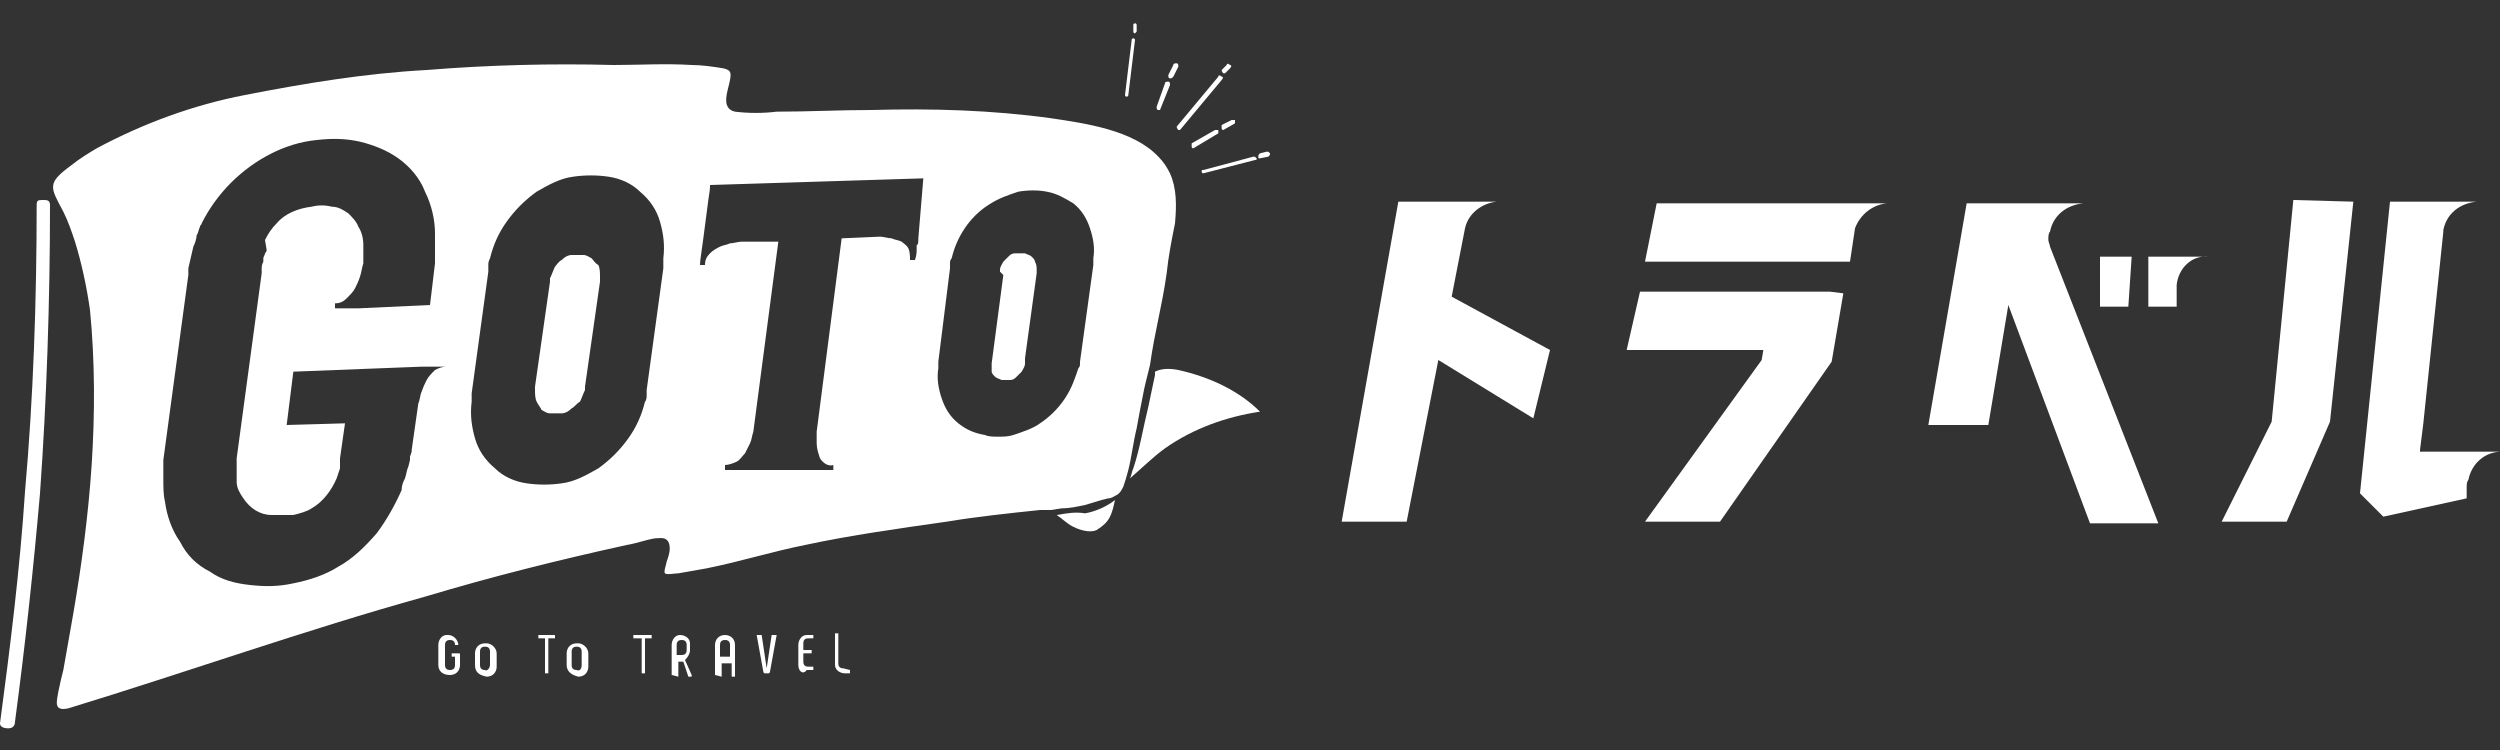 <?xml version="1.0" encoding="utf-8"?>
<!-- Generator: Adobe Illustrator 26.2.1, SVG Export Plug-In . SVG Version: 6.00 Build 0)  -->
<svg version="1.1" id="レイヤー_1" xmlns="http://www.w3.org/2000/svg" xmlns:xlink="http://www.w3.org/1999/xlink" x="0px"
	 y="0px" viewBox="0 0 150 45" style="enable-background:new 0 0 150 45;" xml:space="preserve">
<rect x="0" y="0" width="150" height="45" fill="#333333" stroke="none"/>
<style type="text/css">
	.st0{fill:#FFFFFF;}
</style>
<g>
	<g id="グループ_1102" transform="translate(0 0)">
		<path id="パス_22903" class="st0" d="M70.2,10.4c-0.2-0.4-0.4-0.7-0.7-1c-1.5-1.6-4.4-2-6.4-2.3c-3.6-0.5-7.2-0.6-10.8-0.5
			c-1.9,0-3.8,0.1-5.7,0.1c-0.8,0.1-1.7,0.1-2.5,0c-0.9-0.2-0.4-1.3-0.3-1.9c0.1-0.5,0-0.6-0.4-0.7c-0.6-0.1-1.3-0.2-1.9-0.2
			c-1.6-0.1-3.1,0-4.7,0c-3.7-0.1-7.5,0-11.2,0.3c-3.7,0.2-7.3,0.8-10.9,1.5c-3.1,0.6-6.1,1.7-8.9,3.2c-0.5,0.3-1,0.6-1.5,1
			c-1.5,1.1-1.3,1.3-0.5,2.8c0.3,0.6,0.5,1.2,0.7,1.8c0.4,1.3,0.7,2.7,0.9,4.1c0.3,3.1,0.3,6.2,0.1,9.3c-0.2,3-0.6,6-1.1,8.9
			c-0.2,1.1-0.4,2.3-0.6,3.4c-0.1,0.4-0.2,0.8-0.3,1.3c-0.1,0.6-0.3,1.2,0.6,1c7.2-2.2,14.2-4.7,21.4-6.7c4-1.2,8-2.2,12.1-3.1
			c0.6-0.1,1.1-0.3,1.7-0.4c0.3,0,0.6-0.1,0.8,0.2c0.2,0.4,0,0.9-0.1,1.2c0,0.1-0.2,0.6-0.1,0.7c0.1,0.1,0.6,0,0.8,0
			c0.6-0.1,1.1-0.2,1.7-0.3c2-0.4,3.9-1,5.9-1.4c2.8-0.6,5.7-1,8.5-1.4c1.8-0.3,3.7-0.5,5.6-0.7c0.1,0,0.3,0,0.4,0
			c0.5,0,0.2,0,0.9-0.1c0.5,0,0.9-0.1,1.4-0.2l1-0.3l0.4-0.1c0.2,0,0.3-0.1,0.5-0.2c0.2-0.1,0.3-0.3,0.4-0.5c0.1-0.3,0.2-0.6,0.3-1
			c0.2-0.8,0.3-1.7,0.5-2.5c0.1-0.6,0.3-1.6,0.4-2.1c0-0.1,0.3-1.3,0.4-1.7c0.3-2.1,0.7-3.4,1-5.5c0.1-1,0.3-2,0.5-3
			C70.6,12.3,70.6,11.3,70.2,10.4 M26.8,22c-0.3,0-0.5,0.1-0.7,0.2c-0.2,0.2-0.4,0.4-0.5,0.6c-0.1,0.2-0.2,0.4-0.3,0.7
			c-0.1,0.2-0.1,0.5-0.2,0.7h0L24.7,27v0l0,0.1l-0.1,0.3c0,0.1,0,0.1,0,0.2l-0.1,0.4c-0.1,0.2-0.1,0.4-0.2,0.7
			c-0.1,0.2-0.2,0.4-0.2,0.7c-0.4,0.9-0.9,1.8-1.5,2.6c-0.7,0.8-1.4,1.5-2.3,2c-0.8,0.5-1.7,0.8-2.7,1c-0.9,0.2-1.7,0.2-2.6,0.1
			c-0.9-0.1-1.7-0.3-2.4-0.8c-0.8-0.4-1.4-1-1.8-1.8c-0.5-0.7-0.8-1.6-0.9-2.4c-0.1-0.4-0.1-0.9-0.1-1.3v-0.3l0-0.3l0-0.3v0
			c0-0.1,0-0.2,0-0.3l1.5-11.1l0-0.1l0-0.3c0.1-0.4,0.2-0.9,0.3-1.3c0.1-0.2,0.2-0.5,0.2-0.7c0.1-0.1,0.1-0.3,0.2-0.5
			c0-0.1,0.1-0.1,0.1-0.2c0.9-1.8,2.4-3.3,4.2-4.2c0.8-0.4,1.7-0.7,2.7-0.8c0.9-0.1,1.7-0.1,2.6,0.1c0.8,0.2,1.6,0.5,2.3,1
			c0.7,0.5,1.3,1.2,1.6,2c0.4,0.8,0.6,1.7,0.6,2.5c0,0.1,0,0.3,0,0.4c0,0.1,0,0.1,0,0.2v0.3l0,0.3l0,0.3v0.2l0,0.1l-0.3,2.5
			l-4.3,0.2l-0.5,0l-0.3,0l-0.6,0c0-0.1,0-0.2,0-0.3c0.3,0,0.5-0.1,0.7-0.3c0.2-0.2,0.4-0.4,0.5-0.6c0.1-0.2,0.2-0.4,0.3-0.7
			c0.1-0.3,0.1-0.5,0.2-0.8c0,0,0-0.1,0-0.1l0-0.1v-0.2l0-0.2v-0.2c0,0,0-0.1,0-0.1c0-0.1,0-0.1,0-0.2c0-0.4-0.1-0.8-0.3-1.1
			c-0.1-0.3-0.4-0.6-0.6-0.8c-0.3-0.2-0.6-0.4-1-0.4c-0.4-0.1-0.8-0.1-1.2,0c-0.8,0.1-1.6,0.4-2.1,1c-0.3,0.3-0.5,0.6-0.7,1L16,15
			c0,0,0,0.1-0.1,0.2c0,0.1-0.1,0.2-0.1,0.3c0,0.1,0,0.1,0,0.2c-0.1,0.2-0.1,0.3-0.1,0.5l0,0.2l0,0l-1.5,11.1c0,0.1,0,0.1,0,0.2
			c0,0,0,0,0,0v0.2l0,0.2v0.2c0,0.2,0,0.3,0,0.5l0,0.1c0,0.4,0.2,0.7,0.4,1c0.4,0.6,1,1,1.7,1c0.4,0,0.8,0,1.3,0
			c0.4-0.1,0.8-0.2,1.1-0.4c0.7-0.4,1.2-1.1,1.5-1.8l0.1-0.3l0.1-0.3l0-0.2c0,0,0-0.1,0-0.1l0-0.2l0-0.1v0l0.3-2.1l-3.5,0.1l0.4-3.2
			l7.7-0.3l0.4,0l0.3,0l0.4,0l0.4,0C26.8,21.8,26.8,21.9,26.8,22 M39.8,15.9c0,0,0,0.1,0,0.1c0,0,0,0.1,0,0.1l-1,7.3
			c0,0,0,0.1,0,0.1l0,0.1c0,0,0,0.1,0,0.1c0,0.1,0,0.3-0.1,0.4c-0.2,0.8-0.5,1.5-1,2.2c-0.5,0.7-1.1,1.3-1.8,1.8
			c-0.7,0.4-1.4,0.8-2.2,0.9c-0.7,0.1-1.4,0.1-2.1,0c-0.7-0.1-1.4-0.4-1.9-0.9c-0.6-0.5-1-1.1-1.2-1.8c-0.2-0.7-0.3-1.4-0.2-2.2
			l0-0.3c0,0,0-0.1,0-0.1c0,0,0-0.1,0-0.1l1-7.3c0,0,0-0.1,0-0.1v0l0-0.1c0,0,0-0.1,0-0.2c0-0.1,0-0.2,0.1-0.4
			c0.2-0.8,0.5-1.5,1-2.2c0.5-0.7,1.1-1.3,1.8-1.8c0.7-0.4,1.4-0.8,2.2-0.9c0.7-0.1,1.4-0.1,2.1,0c0.7,0.1,1.4,0.4,1.9,0.9
			c0.6,0.5,1,1.1,1.2,1.8c0.2,0.7,0.3,1.4,0.2,2.2L39.8,15.9z M55.1,14.3c0,0.2,0,0.4-0.1,0.4l0,0.3c0,0.1,0,0.3-0.1,0.6l-0.3,0
			c0-0.2,0-0.5-0.1-0.7c-0.1-0.2-0.3-0.3-0.4-0.4c-0.2-0.1-0.4-0.1-0.6-0.2c-0.2,0-0.5-0.1-0.7-0.1l-2.3,0.1L49,25.9
			c0,0.2,0,0.4,0,0.7c0,0.3,0.1,0.6,0.2,0.9c0.2,0.3,0.5,0.5,0.8,0.4c0,0.1,0,0.2,0,0.3l-0.3,0l-0.4,0l-0.2,0l-0.4,0l-0.6,0l-1.2,0
			l-1.2,0l-0.6,0l-0.3,0l-0.2,0l-0.3,0l-0.3,0l-0.5,0c0-0.1,0-0.2,0-0.3c0.2,0,0.5-0.1,0.7-0.2c0.2-0.1,0.3-0.3,0.5-0.5
			c0.1-0.2,0.2-0.4,0.3-0.6c0.1-0.2,0.1-0.4,0.2-0.7l1.5-11.4h-2.2c-0.2,0-0.5,0.1-0.7,0.1c-0.2,0.1-0.4,0.1-0.6,0.2
			c-0.2,0.1-0.4,0.2-0.6,0.4c-0.2,0.2-0.3,0.4-0.3,0.7l-0.3,0c0-0.3,0.1-0.8,0.2-1.6l0.3-2.3c0.1-0.7,0.1-0.6,0.1-0.9l12.8-0.4
			L55.1,14.3z M60.8,26.1c-0.3,0.1-0.6,0.1-0.9,0.1c-0.3,0-0.6,0-0.8-0.1c-0.6-0.1-1.1-0.3-1.6-0.7c-0.5-0.4-0.8-0.9-1-1.5
			c-0.2-0.6-0.3-1.2-0.2-1.8l0-0.2c0,0,0-0.1,0-0.1c0,0,0-0.1,0-0.1l0.7-5.6c0,0,0-0.1,0-0.1l0-0.2c0-0.1,0-0.2,0.1-0.3
			c0.3-1.3,1.1-2.5,2.2-3.2c0.6-0.4,1.2-0.6,1.8-0.8c0.6-0.1,1.2-0.1,1.7,0c0.6,0.1,1.1,0.4,1.6,0.7c0.5,0.4,0.8,0.9,1,1.5
			c0.2,0.6,0.3,1.2,0.2,1.8l0,0.4l-0.8,5.8c0,0,0,0.1,0,0.1c0,0.1,0,0.2-0.1,0.3c-0.2,0.6-0.4,1.2-0.8,1.8c-0.4,0.6-0.9,1.1-1.5,1.5
			C62,25.7,61.4,25.9,60.8,26.1"/>
		<path id="パス_22904" class="st0" d="M35.5,15.5c-0.2-0.1-0.3-0.2-0.5-0.2c-0.2,0-0.5,0-0.7,0c-0.2,0-0.4,0.1-0.6,0.3
			c-0.2,0.1-0.3,0.3-0.4,0.4c-0.1,0.2-0.2,0.5-0.3,0.7c0,0,0,0.1,0,0.1l0,0.1l0,0v0c0,0,0,0,0,0l-0.9,6.3c0,0,0,0.1,0,0.1v0v0.1
			c0,0.2,0,0.5,0.1,0.7c0.1,0.2,0.2,0.3,0.3,0.5c0.2,0.1,0.3,0.2,0.5,0.2c0.2,0,0.5,0,0.7,0c0.2,0,0.4-0.1,0.6-0.3
			c0.2-0.1,0.3-0.3,0.5-0.4c0.1-0.2,0.2-0.5,0.3-0.7c0,0,0-0.1,0-0.1c0,0,0,0,0-0.1l0,0c0,0,0,0,0,0c0,0,0,0,0,0l0.9-6.3
			c0,0,0,0,0-0.1c0,0,0,0,0-0.1v0l0-0.1c0-0.2,0-0.5-0.1-0.7C35.7,15.8,35.6,15.6,35.5,15.5"/>
		<path id="パス_22905" class="st0" d="M60.2,16.5l-0.7,5.3c0,0.2,0,0.3,0,0.5c0,0.1,0.1,0.2,0.2,0.3c0.1,0.1,0.2,0.1,0.4,0.2
			c0.2,0,0.3,0,0.5,0c0.2,0,0.3-0.1,0.4-0.2c0.1-0.1,0.2-0.2,0.3-0.3c0.1-0.2,0.2-0.3,0.2-0.5c0,0,0-0.1,0-0.1l0-0.1
			c0,0,0-0.1,0-0.1l0.7-5.1v0l0-0.2c0-0.2,0-0.3-0.1-0.5c0-0.1-0.1-0.2-0.2-0.3c-0.1-0.1-0.2-0.1-0.4-0.2c-0.1,0-0.2,0-0.3,0
			c-0.1,0-0.2,0-0.3,0c-0.2,0-0.3,0.1-0.4,0.2c-0.1,0.1-0.2,0.2-0.3,0.3c-0.1,0.2-0.2,0.3-0.2,0.5c0,0,0,0.1,0,0.1L60.2,16.5
			L60.2,16.5z"/>
		<path id="パス_22906" class="st0" d="M63.4,30.9c0.3,0.2,0.5,0.4,0.8,0.6c0.5,0.3,1.2,0.5,1.6,0.3c0.8-0.5,0.9-0.9,1.1-1.8
			c-0.5,0.4-1.2,0.7-1.8,0.8C64.5,30.7,64,30.8,63.4,30.9"/>
		<path id="パス_22907" class="st0" d="M70.7,22.2c-0.5-0.1-1-0.1-1.4,0.1c0,0,0,0.1,0,0.2l-0.4,1.9c-0.3,1.2-0.5,2.5-0.9,3.7
			c-0.1,0.2-0.1,0.4-0.2,0.6c0.7-0.6,1.4-1.3,2.1-1.8c1.7-1.2,3.7-1.9,5.7-2.2C74.3,23.4,72.5,22.6,70.7,22.2"/>
		<path id="パス_22908" class="st0" d="M0.5,43.7C0.5,43.7,0.4,43.7,0.5,43.7c-0.3,0-0.5-0.1-0.5-0.3c0.6-4.5,1.2-9.3,1.5-13.9
			C2,23.9,2.2,18,2.2,12.3c0-0.3,0.1-0.3,0.4-0.3c0.2,0,0.4,0,0.4,0.3c0,5.7-0.2,11.7-0.6,17.3c-0.4,4.6-0.9,9.2-1.5,13.7
			C0.9,43.6,0.7,43.7,0.5,43.7"/>
		<path id="パス_22909" class="st0" d="M67.6,5.8L67.6,5.8c-0.1,0-0.1-0.1-0.1-0.1l0.4-3.3c0-0.1,0.1-0.1,0.1-0.1c0,0,0,0,0,0
			c0.1,0,0.1,0.1,0.1,0.1c0,0,0,0,0,0l-0.4,3.3C67.7,5.7,67.7,5.8,67.6,5.8"/>
		<path id="パス_22910" class="st0" d="M68.1,2L68.1,2c-0.1,0-0.1-0.1-0.1-0.1l0-0.4c0-0.1,0.1-0.1,0.1-0.1c0.1,0,0.1,0.1,0.1,0.1
			l0,0.4C68.2,1.9,68.1,2,68.1,2"/>
		<path id="パス_22911" class="st0" d="M70.7,7.8C70.7,7.8,70.6,7.8,70.7,7.8c-0.1-0.1-0.1-0.2-0.1-0.2l2.5-3c0-0.1,0.1-0.1,0.2,0
			c0.1,0,0.1,0.1,0,0.2l-2.5,3C70.8,7.8,70.7,7.8,70.7,7.8"/>
		<path id="パス_22912" class="st0" d="M73.4,4.4C73.4,4.4,73.4,4.4,73.4,4.4c-0.1-0.1-0.1-0.2-0.1-0.2l0.3-0.3
			c0-0.1,0.1-0.1,0.2,0c0,0,0,0,0,0c0.1,0,0.1,0.1,0,0.2l-0.3,0.3C73.5,4.4,73.5,4.4,73.4,4.4"/>
		<path id="パス_22913" class="st0" d="M69.5,6.6C69.4,6.6,69.4,6.6,69.5,6.6c-0.1,0-0.1-0.1-0.1-0.2L69.9,5
			c0-0.1,0.1-0.1,0.2-0.1c0.1,0,0.1,0.1,0.1,0.2l-0.6,1.5C69.6,6.6,69.5,6.6,69.5,6.6"/>
		<path id="パス_22914" class="st0" d="M70.2,4.7C70.2,4.7,70.2,4.7,70.2,4.7c-0.1,0-0.1-0.1-0.1-0.2l0.3-0.6
			c0-0.1,0.1-0.1,0.2-0.1c0,0,0,0,0,0c0.1,0,0.1,0.1,0.1,0.2l-0.3,0.6C70.3,4.7,70.3,4.7,70.2,4.7"/>
		<path id="パス_22915" class="st0" d="M71.6,8.9c0,0-0.1,0-0.1-0.1c0-0.1,0-0.1,0-0.2l1.4-0.8c0.1,0,0.1,0,0.2,0c0,0,0,0,0,0
			c0,0.1,0,0.1,0,0.2L71.6,8.9C71.7,8.9,71.6,8.9,71.6,8.9"/>
		<path id="パス_22916" class="st0" d="M73.4,7.8c0,0-0.1,0-0.1-0.1c0-0.1,0-0.1,0-0.2l0.6-0.3c0.1,0,0.1,0,0.2,0c0,0,0,0,0,0
			c0,0.1,0,0.1,0,0.2L73.4,7.8C73.4,7.8,73.4,7.8,73.4,7.8"/>
		<path id="パス_22917" class="st0" d="M72.2,10.4c-0.1,0-0.1-0.1-0.1-0.1c0-0.1,0-0.1,0.1-0.1l3-0.8c0.1,0,0.1,0,0.2,0.1
			c0,0.1,0,0.1-0.1,0.1L72.2,10.4C72.2,10.4,72.2,10.4,72.2,10.4"/>
		<path id="パス_22918" class="st0" d="M75.6,9.5c-0.1,0-0.1,0-0.1-0.1c0-0.1,0-0.1,0.1-0.2c0,0,0,0,0,0L76,9.1
			c0.1,0,0.1,0,0.2,0.1c0,0,0,0,0,0c0,0.1,0,0.1-0.1,0.2c0,0,0,0,0,0L75.6,9.5C75.6,9.5,75.6,9.5,75.6,9.5"/>
		<path id="パス_22919" class="st0" d="M26.3,39.9v-1.2c0-0.3,0.2-0.6,0.5-0.6c0,0,0,0,0.1,0c0.3,0,0.6,0.3,0.6,0.6c0,0,0,0,0,0
			c0,0,0,0,0,0c0,0,0,0,0,0h-0.2c0,0,0,0,0,0c0,0,0,0,0,0c0-0.2-0.1-0.3-0.3-0.3s-0.3,0.1-0.3,0.3v1.2c0,0.2,0.1,0.3,0.3,0.3
			c0,0,0,0,0,0c0.2,0,0.3-0.1,0.3-0.3c0,0,0,0,0,0v-0.5h-0.2c0,0,0,0,0,0c0,0,0,0,0,0v-0.2c0,0,0,0,0,0c0,0,0,0,0,0h0.4
			c0.1,0,0.1,0,0.1,0.1c0,0,0,0,0,0v0.6c0,0.3-0.2,0.6-0.6,0.6c0,0,0,0,0,0C26.6,40.5,26.3,40.3,26.3,39.9
			C26.3,39.9,26.3,39.9,26.3,39.9"/>
		<path id="パス_22920" class="st0" d="M33.3,38.1v0.2c0,0,0,0,0,0c0,0,0,0,0,0h-0.4v2.1c0,0,0,0,0,0c0,0,0,0,0,0h-0.2
			c0,0,0,0,0,0c0,0,0,0,0,0v-2.1h-0.4c0,0,0,0,0,0c0,0,0,0,0,0v-0.2c0,0,0,0,0,0c0,0,0,0,0,0L33.3,38.1
			C33.3,38.1,33.3,38.1,33.3,38.1C33.3,38.1,33.3,38.1,33.3,38.1"/>
		<path id="パス_22921" class="st0" d="M34,39.9v-0.7c0-0.3,0.2-0.6,0.6-0.6c0,0,0,0,0.1,0c0.3,0,0.6,0.3,0.6,0.6c0,0,0,0,0,0v0.8
			c0,0.3-0.2,0.6-0.6,0.6c0,0,0,0,0,0C34.3,40.5,34,40.3,34,39.9C34,39.9,34,39.9,34,39.9 M34.9,39.9v-0.8c0-0.2-0.1-0.3-0.3-0.3
			c0,0,0,0,0,0c-0.2,0-0.3,0.1-0.3,0.3v0.8c0,0.2,0.1,0.3,0.3,0.3C34.8,40.3,34.9,40.1,34.9,39.9C34.9,40,34.9,39.9,34.9,39.9"/>
		<path id="パス_22922" class="st0" d="M28.5,39.9v-0.7c0-0.3,0.2-0.6,0.6-0.6c0,0,0,0,0.1,0c0.3,0,0.6,0.3,0.6,0.6c0,0,0,0,0,0
			v0.8c0,0.3-0.2,0.6-0.6,0.6c0,0,0,0,0,0C28.7,40.5,28.5,40.3,28.5,39.9C28.5,39.9,28.5,39.9,28.5,39.9 M29.4,39.9v-0.8
			c0-0.2-0.1-0.3-0.3-0.3c0,0,0,0,0,0c-0.2,0-0.3,0.1-0.3,0.3v0.8c0,0.2,0.1,0.3,0.3,0.3C29.2,40.3,29.4,40.1,29.4,39.9
			C29.4,40,29.4,39.9,29.4,39.9"/>
		<path id="パス_22923" class="st0" d="M39.1,38.1v0.2c0,0,0,0,0,0c0,0,0,0,0,0h-0.4v2.1c0,0,0,0,0,0c0,0,0,0,0,0h-0.2
			c0,0,0,0,0,0c0,0,0,0,0,0v-2.1H38c0,0,0,0,0,0c0,0,0,0,0,0v-0.2c0,0,0,0,0,0c0,0,0,0,0,0L39.1,38.1C39,38.1,39,38.1,39.1,38.1
			C39.1,38.1,39.1,38.1,39.1,38.1"/>
		<path id="パス_22924" class="st0" d="M40.3,40.5v-1.8c0-0.3,0.2-0.6,0.5-0.6c0.3,0,0.6,0.2,0.6,0.5c0,0,0,0.1,0,0.1V39
			c0,0.2-0.1,0.4-0.3,0.6l0.4,0.9c0,0,0,0.1,0,0.1h-0.2c0,0,0,0,0,0l-0.3-0.9h-0.3v0.9c0,0,0,0,0,0c0,0,0,0,0,0L40.3,40.5
			C40.3,40.5,40.3,40.5,40.3,40.5C40.3,40.5,40.3,40.5,40.3,40.5 M40.9,39.3c0.2,0,0.3-0.1,0.3-0.3c0,0,0,0,0,0v-0.3
			c0-0.2-0.1-0.3-0.3-0.3s-0.3,0.1-0.3,0.3v0.6L40.9,39.3z"/>
		<path id="パス_22925" class="st0" d="M42.9,40.5v-1.8c0-0.3,0.2-0.6,0.6-0.6c0.3,0,0.6,0.2,0.6,0.6c0,0,0,0,0,0.1v1.8
			c0,0,0,0,0,0c0,0,0,0,0,0h-0.2c0,0,0,0,0,0c0,0,0,0,0,0v-0.8h-0.6v0.8c0,0,0,0,0,0c0,0,0,0,0,0L42.9,40.5
			C43,40.5,42.9,40.5,42.9,40.5C42.9,40.5,42.9,40.5,42.9,40.5 M43.8,39.4v-0.7c0-0.2-0.1-0.3-0.3-0.3s-0.3,0.1-0.3,0.3v0.7H43.8z"
			/>
		<path id="パス_22926" class="st0" d="M46.6,38.1l-0.4,2.2c0,0.1-0.1,0.1-0.1,0.1c0,0,0,0,0,0h-0.2c-0.1,0-0.1-0.1-0.1-0.1
			l-0.4-2.2c0,0,0,0,0,0c0,0,0,0,0,0h0.2c0,0,0,0,0.1,0l0.3,2l0.3-2c0,0,0,0,0,0c0,0,0,0,0,0L46.6,38.1
			C46.6,38.1,46.6,38.1,46.6,38.1"/>
		<path id="パス_22927" class="st0" d="M47.9,39.9v-1.2c0-0.3,0.2-0.6,0.5-0.6c0,0,0,0,0,0h0.4c0,0,0,0,0,0c0,0,0,0,0,0v0.2
			c0,0,0,0,0,0c0,0,0,0,0,0h-0.3c-0.2,0-0.3,0.1-0.3,0.3c0,0,0,0,0,0v0.4h0.5c0,0,0,0,0,0c0,0,0,0,0,0v0.2c0,0,0,0,0,0c0,0,0,0,0,0
			h-0.5v0.5c0,0.2,0.1,0.3,0.3,0.3c0,0,0,0,0,0h0.3c0,0,0,0,0,0c0,0,0,0,0,0v0.2c0,0,0,0,0,0c0,0,0,0,0,0h-0.4
			C48.2,40.5,47.9,40.3,47.9,39.9C47.9,39.9,47.9,39.9,47.9,39.9"/>
		<path id="パス_22928" class="st0" d="M51,40.2C51,40.2,51.1,40.2,51,40.2C51.1,40.3,51.1,40.3,51,40.2l0,0.2c0,0,0,0,0,0
			c0,0,0,0,0,0h-0.3c-0.3,0-0.6-0.2-0.6-0.5c0,0,0,0,0-0.1v-1.8c0,0,0,0,0,0c0,0,0,0,0,0h0.2c0,0,0,0,0,0c0,0,0,0,0,0v1.8
			c0,0.2,0.1,0.3,0.3,0.3L51,40.2z"/>
		<path id="パス_22929" class="st0" d="M127.9,15.4H126v3h1.7L127.9,15.4z"/>
		<path id="パス_22930" class="st0" d="M122.9,14.4c0-0.2,0-0.4,0.1-0.5c0.2-1,1-1.6,2-1.7h-7l-2.3,13.3l3.6,0l1.2-7.2l4.9,13.1
			h4.1L123,14.8C123,14.7,122.9,14.5,122.9,14.4"/>
		<path id="パス_22931" class="st0" d="M87.9,13.7c0.2-0.9,1-1.5,1.9-1.6h-5.9l-3.4,19.2h3.9l1.9-9.7l5.7,3.5l1-4.1l-5.9-3.2
			L87.9,13.7z"/>
		<path id="パス_22932" class="st0" d="M136.3,25.3l-3,6h3.9l2.6-6l1.4-13.2l-3.6-0.1L136.3,25.3z"/>
		<path id="パス_22933" class="st0" d="M145.2,27l0.2-1.6l1.2-11.5c0-0.1,0-0.1,0-0.1c0.2-1,1-1.6,2-1.7h-1.8v0l-3.4,0l-1.8,17.5
			L143,31l5-1.1l0-0.2c0-0.1,0-0.3,0-0.4c0-0.2,0-0.4,0.1-0.5c0.2-1,1-1.7,2-1.7H145.2z"/>
		<path id="パス_22934" class="st0" d="M109.8,17.5H98.4l-0.8,3.5h8.2l-0.1,0.6l-7,9.7h4.5l6.7-9.6l0.7-4.1L109.8,17.5L109.8,17.5
			z"/>
		<path id="パス_22935" class="st0" d="M111.5,12.2H99.4l-0.7,3.5h12.3l0.3-2c0.3-0.8,1-1.4,1.9-1.5L111.5,12.2L111.5,12.2z"/>
		<path id="パス_22936" class="st0" d="M128.9,15.4v3h1.7l0-1.3c0.1-1,0.9-1.8,1.9-1.7L128.9,15.4L128.9,15.4z"/>
	</g>
</g>
</svg>
